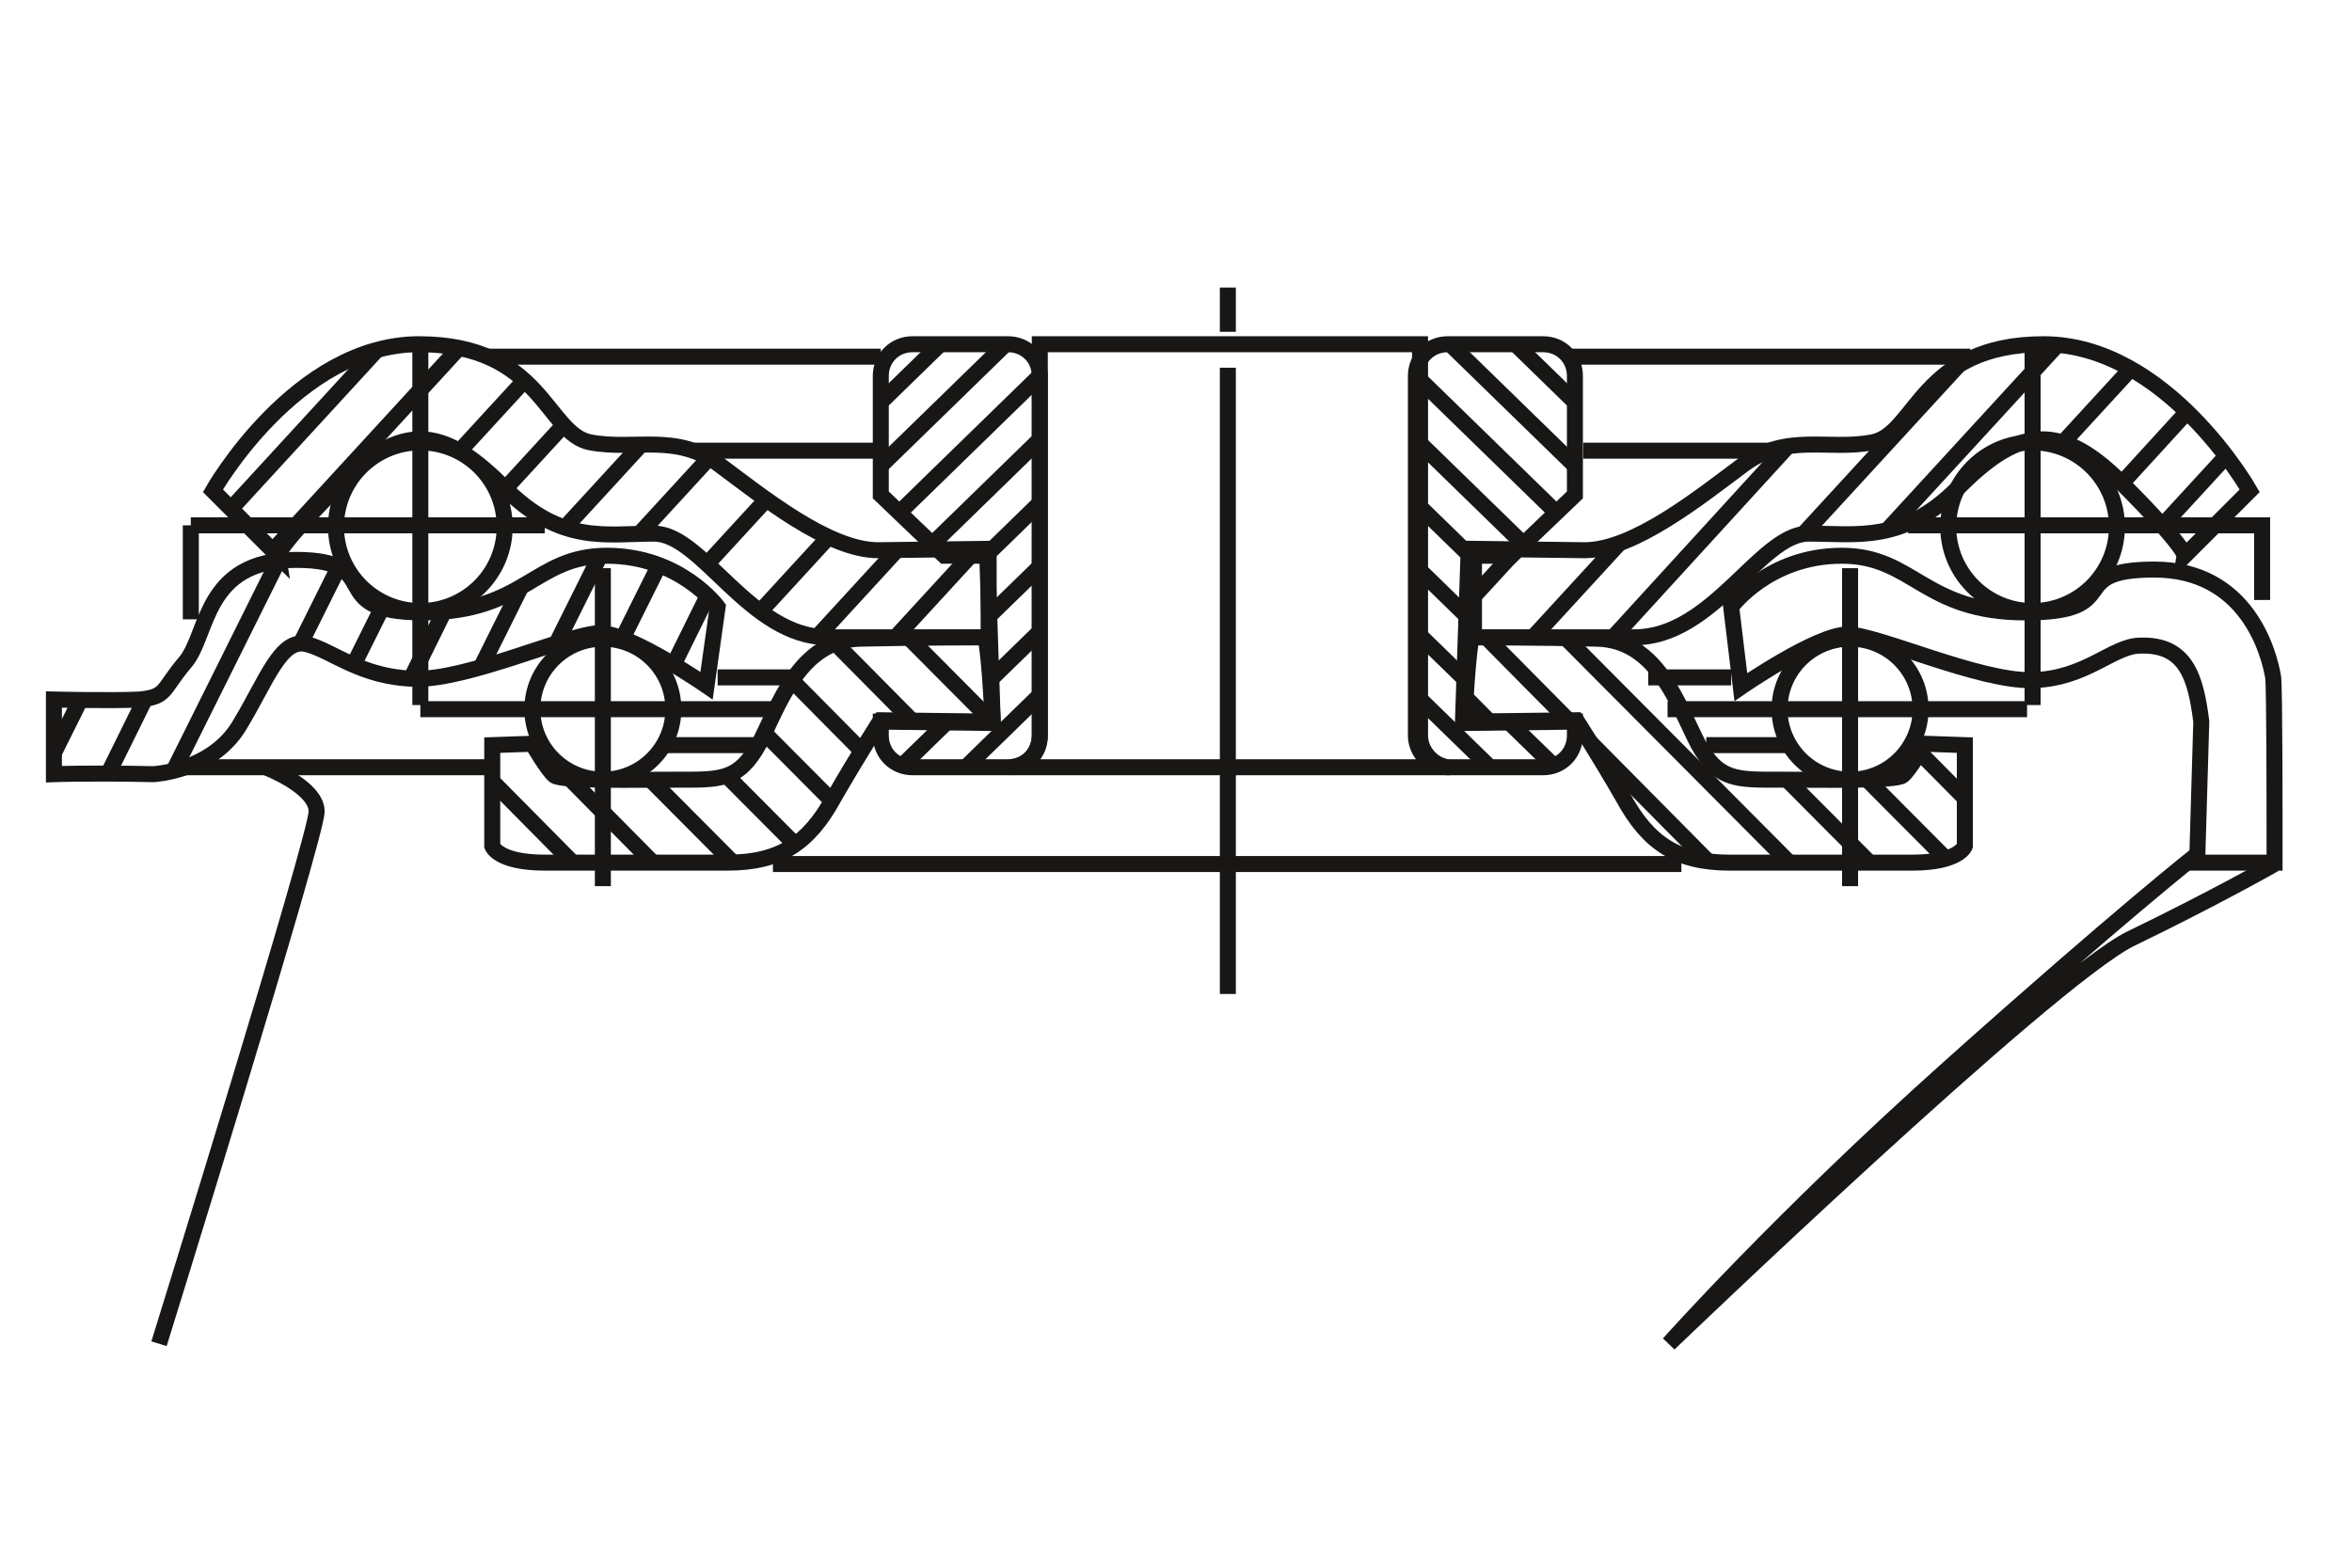 <?xml version="1.0" encoding="utf-8"?>
<!-- Generator: Adobe Illustrator 21.0.0, SVG Export Plug-In . SVG Version: 6.00 Build 0)  -->
<svg version="1.1" id="Ebene_1" xmlns="http://www.w3.org/2000/svg" xmlns:xlink="http://www.w3.org/1999/xlink" x="0px" y="0px"
	 width="170.1px" height="113.4px" viewBox="0 0 170.1 113.4" enable-background="new 0 0 170.1 113.4" xml:space="preserve">
<path fill="none" stroke="#181716" stroke-width="1.157" stroke-miterlimit="10" d="M102.7,53.2V24.9H75.2v28.3
	c0,1.3-1,2.3-2.2,2.3h31.3v-0.1C103.4,55.1,102.7,54.2,102.7,53.2z"/>
<g>
	<g>
		<defs>
			<path id="SVGID_2_" d="M72.9,55.5H66c-1.3,0-2.3-1-2.3-2.3v-1l8.1,0.1l-0.4-12.1h-3.1l-4.6-4.4v-8.6c0-1.3,1-2.3,2.3-2.3h6.9
				c1.3,0,2.3,1,2.3,2.3v26C75.2,54.5,74.2,55.5,72.9,55.5z"/>
		</defs>
		<clipPath id="SVGID_4_">
			<use xlink:href="#SVGID_2_"  overflow="visible"/>
		</clipPath>
		<g clip-path="url(#SVGID_4_)">
			<line fill="none" stroke="#181716" stroke-width="1.157" stroke-miterlimit="10" x1="75.8" y1="17.3" x2="60.3" y2="32.4"/>
			<line fill="none" stroke="#181716" stroke-width="1.157" stroke-miterlimit="10" x1="75.8" y1="21.9" x2="60.3" y2="37"/>
			<line fill="none" stroke="#181716" stroke-width="1.157" stroke-miterlimit="10" x1="75.8" y1="26.6" x2="60.3" y2="41.7"/>
			<line fill="none" stroke="#181716" stroke-width="1.157" stroke-miterlimit="10" x1="75.8" y1="31.2" x2="60.3" y2="46.3"/>
			<line fill="none" stroke="#181716" stroke-width="1.157" stroke-miterlimit="10" x1="75.8" y1="35.8" x2="60.3" y2="50.9"/>
			<line fill="none" stroke="#181716" stroke-width="1.157" stroke-miterlimit="10" x1="75.8" y1="40.4" x2="60.3" y2="55.5"/>
			<line fill="none" stroke="#181716" stroke-width="1.157" stroke-miterlimit="10" x1="75.8" y1="45.1" x2="60.3" y2="60.2"/>
			<line fill="none" stroke="#181716" stroke-width="1.157" stroke-miterlimit="10" x1="75.8" y1="49.7" x2="60.3" y2="64.8"/>
		</g>
	</g>
	<g>
		<path id="SVGID_1_" fill="none" stroke="#181716" stroke-width="1.157" stroke-miterlimit="10" d="M72.9,55.5H66
			c-1.3,0-2.3-1-2.3-2.3v-1l8.1,0.1l-0.4-12.1h-3.1l-4.6-4.4v-8.6c0-1.3,1-2.3,2.3-2.3h6.9c1.3,0,2.3,1,2.3,2.3v26
			C75.2,54.5,74.2,55.5,72.9,55.5z"/>
	</g>
</g>
<g>
	<g>
		<defs>
			<path id="SVGID_6_" d="M104.7,55.5h6.9c1.3,0,2.3-1,2.3-2.3v-1l-8.1,0.1l0.4-12.1h3.1l4.6-4.4v-8.6c0-1.3-1-2.3-2.3-2.3h-6.9
				c-1.3,0-2.3,1-2.3,2.3v26C102.4,54.5,103.5,55.5,104.7,55.5z"/>
		</defs>
		<clipPath id="SVGID_8_">
			<use xlink:href="#SVGID_6_"  overflow="visible"/>
		</clipPath>
		<g clip-path="url(#SVGID_8_)">
			<line fill="none" stroke="#181716" stroke-width="1.157" stroke-miterlimit="10" x1="101.8" y1="17.3" x2="117.3" y2="32.4"/>
			<line fill="none" stroke="#181716" stroke-width="1.157" stroke-miterlimit="10" x1="101.8" y1="21.9" x2="117.3" y2="37"/>
			<line fill="none" stroke="#181716" stroke-width="1.157" stroke-miterlimit="10" x1="101.8" y1="26.6" x2="117.3" y2="41.7"/>
			<line fill="none" stroke="#181716" stroke-width="1.157" stroke-miterlimit="10" x1="101.8" y1="31.2" x2="117.3" y2="46.3"/>
			<line fill="none" stroke="#181716" stroke-width="1.157" stroke-miterlimit="10" x1="101.8" y1="35.8" x2="117.3" y2="50.9"/>
			<line fill="none" stroke="#181716" stroke-width="1.157" stroke-miterlimit="10" x1="101.8" y1="40.4" x2="117.3" y2="55.5"/>
			<line fill="none" stroke="#181716" stroke-width="1.157" stroke-miterlimit="10" x1="101.8" y1="45.1" x2="117.3" y2="60.2"/>
			<line fill="none" stroke="#181716" stroke-width="1.157" stroke-miterlimit="10" x1="101.8" y1="49.7" x2="117.3" y2="64.8"/>
		</g>
	</g>
	<g>
		<path id="SVGID_3_" fill="none" stroke="#181716" stroke-width="1.157" stroke-miterlimit="10" d="M104.7,55.5h6.9
			c1.3,0,2.3-1,2.3-2.3v-1l-8.1,0.1l0.4-12.1h3.1l4.6-4.4v-8.6c0-1.3-1-2.3-2.3-2.3h-6.9c-1.3,0-2.3,1-2.3,2.3v26
			C102.4,54.5,103.5,55.5,104.7,55.5z"/>
	</g>
</g>
<g>
	<g>
		<defs>
			<path id="SVGID_10_" d="M63.5,39.8c-3.6,0-8.4-3.9-11.5-6.2s-6.1-1-9.3-1.6s-3.5-7.1-12.4-7.1S15.4,35.5,15.4,35.5l4.7,4.7
				c0,0-0.1-0.6,4.6-5.3s7.7-3.7,11.8,0.4s7.3,3.3,10.8,3.3s6.9,7.5,12.6,7.5c5.8,0,11.6,0,11.6,0v-6.4L63.5,39.8L63.5,39.8z"/>
		</defs>
		<clipPath id="SVGID_12_">
			<use xlink:href="#SVGID_10_"  overflow="visible"/>
		</clipPath>
		<g clip-path="url(#SVGID_12_)">
			<line fill="none" stroke="#181716" stroke-width="1.157" stroke-miterlimit="10" x1="29.2" y1="23.2" x2="7.8" y2="46.5"/>
			<line fill="none" stroke="#181716" stroke-width="1.157" stroke-miterlimit="10" x1="35" y1="23.2" x2="13.6" y2="46.5"/>
			<line fill="none" stroke="#181716" stroke-width="1.157" stroke-miterlimit="10" x1="41.9" y1="23.2" x2="20.5" y2="46.5"/>
			<line fill="none" stroke="#181716" stroke-width="1.157" stroke-miterlimit="10" x1="47.7" y1="23.2" x2="26.3" y2="46.5"/>
			<line fill="none" stroke="#181716" stroke-width="1.157" stroke-miterlimit="10" x1="54.6" y1="23.2" x2="33.2" y2="46.5"/>
			<line fill="none" stroke="#181716" stroke-width="1.157" stroke-miterlimit="10" x1="60.4" y1="23.2" x2="39" y2="46.5"/>
			<line fill="none" stroke="#181716" stroke-width="1.157" stroke-miterlimit="10" x1="67.3" y1="23.2" x2="45.9" y2="46.5"/>
			<line fill="none" stroke="#181716" stroke-width="1.157" stroke-miterlimit="10" x1="74.3" y1="23.2" x2="52.9" y2="46.5"/>
			<line fill="none" stroke="#181716" stroke-width="1.157" stroke-miterlimit="10" x1="80.1" y1="23.2" x2="58.7" y2="46.5"/>
			<line fill="none" stroke="#181716" stroke-width="1.157" stroke-miterlimit="10" x1="85.8" y1="23.2" x2="64.4" y2="46.5"/>
		</g>
	</g>
	<g>
		<path id="SVGID_5_" fill="none" stroke="#181716" stroke-width="1.157" stroke-miterlimit="10" d="M63.5,39.8
			c-3.6,0-8.4-3.9-11.5-6.2s-6.1-1-9.3-1.6s-3.5-7.1-12.4-7.1S15.4,35.5,15.4,35.5l4.7,4.7c0,0-0.1-0.6,4.6-5.3s7.7-3.7,11.8,0.4
			s7.3,3.3,10.8,3.3s6.9,7.5,12.6,7.5c5.8,0,11.6,0,11.6,0v-6.4L63.5,39.8L63.5,39.8z"/>
	</g>
</g>
<g>
	<g>
		<defs>
			<path id="SVGID_14_" d="M114.6,39.8c3.6,0,8.4-3.9,11.5-6.2s6.1-1,9.3-1.6s3.5-7.1,12.4-7.1s14.9,10.6,14.9,10.6l-4.7,4.7
				c0,0,0.1-0.6-4.6-5.3s-7.7-3.7-11.8,0.4c-4,4-7.3,3.3-10.8,3.3s-6.9,7.5-12.6,7.5c-5.8,0-11.6,0-11.6,0v-6.4L114.6,39.8
				L114.6,39.8z"/>
		</defs>
		<clipPath id="SVGID_15_">
			<use xlink:href="#SVGID_14_"  overflow="visible"/>
		</clipPath>
		<g clip-path="url(#SVGID_15_)">
			<line fill="none" stroke="#181716" stroke-width="1.157" stroke-miterlimit="10" x1="124.9" y1="23.2" x2="103.5" y2="46.5"/>
			<line fill="none" stroke="#181716" stroke-width="1.157" stroke-miterlimit="10" x1="131.9" y1="23.2" x2="110.5" y2="46.5"/>
			<line fill="none" stroke="#181716" stroke-width="1.157" stroke-miterlimit="10" x1="137.6" y1="23.2" x2="116.3" y2="46.5"/>
			<line fill="none" stroke="#181716" stroke-width="1.157" stroke-miterlimit="10" x1="144.6" y1="23.2" x2="123.2" y2="46.5"/>
			<line fill="none" stroke="#181716" stroke-width="1.157" stroke-miterlimit="10" x1="150.4" y1="23.2" x2="129" y2="46.5"/>
			<line fill="none" stroke="#181716" stroke-width="1.157" stroke-miterlimit="10" x1="157.3" y1="23.2" x2="135.9" y2="46.5"/>
			<line fill="none" stroke="#181716" stroke-width="1.157" stroke-miterlimit="10" x1="164.2" y1="23.2" x2="142.9" y2="46.5"/>
			<line fill="none" stroke="#181716" stroke-width="1.157" stroke-miterlimit="10" x1="170" y1="23.2" x2="148.6" y2="46.5"/>
		</g>
	</g>
	<g>
		<path id="SVGID_7_" fill="none" stroke="#181716" stroke-width="1.157" stroke-miterlimit="10" d="M114.6,39.8
			c3.6,0,8.4-3.9,11.5-6.2s6.1-1,9.3-1.6s3.5-7.1,12.4-7.1s14.9,10.6,14.9,10.6l-4.7,4.7c0,0,0.1-0.6-4.6-5.3s-7.7-3.7-11.8,0.4
			c-4,4-7.3,3.3-10.8,3.3s-6.9,7.5-12.6,7.5c-5.8,0-11.6,0-11.6,0v-6.4L114.6,39.8L114.6,39.8z"/>
	</g>
</g>
<line fill="none" stroke="#181716" stroke-width="1.157" stroke-miterlimit="10" x1="35.2" y1="25.8" x2="63.7" y2="25.8"/>
<line fill="none" stroke="#181716" stroke-width="1.157" stroke-miterlimit="10" x1="113.5" y1="25.8" x2="142.5" y2="25.8"/>
<line fill="none" stroke="#181716" stroke-width="1.157" stroke-miterlimit="10" x1="50.2" y1="32.6" x2="63.7" y2="32.6"/>
<line fill="none" stroke="#181716" stroke-width="1.157" stroke-miterlimit="10" x1="114.5" y1="32.6" x2="128" y2="32.6"/>
<path fill="none" stroke="#181716" stroke-width="1.157" stroke-miterlimit="10" d="M159.2,52.2c-0.4-3.2-1.1-5.6-4.4-5.5
	c-2,0-3.9,2.4-7.8,2.5c-3.9,0.1-11.2-3.3-13.4-3.3s-7.7,3.8-7.7,3.8l-0.7-5.8c0,0,2.7-3.7,8-3.7c5.2,0,5.9,4.1,13.3,4.1
	c7.4,0,2.6-3.1,9.3-3.1s8.3,6,8.6,7.8c0.1,0.9,0.1,9.5,0.1,13.4h-5.6L159.2,52.2z"/>
<g>
	<g>
		<defs>
			<path id="SVGID_16_" d="M51.9,43.9c0,0-2.7-3.7-8-3.7s-5.9,4.1-13.3,4.1s-2.5-3.8-9.2-3.8s-6.3,5.4-8,7.4s-1.3,2.5-3.3,2.7
				c-2,0.1-6.2,0-6.2,0V56c0,0,2.5-0.1,7.2,0c0,0,4.2-0.2,6.2-3.5s3-6.4,4.9-5.9s3.9,2.4,7.8,2.5s11.2-3.3,13.4-3.3s7.7,3.8,7.7,3.8
				L51.9,43.9z"/>
		</defs>
		<clipPath id="SVGID_17_">
			<use xlink:href="#SVGID_16_"  overflow="visible"/>
		</clipPath>
		<g clip-path="url(#SVGID_17_)">
			<line fill="none" stroke="#181716" stroke-width="1.157" stroke-miterlimit="10" x1="11.6" y1="39" x2="-0.5" y2="63.3"/>
			<line fill="none" stroke="#181716" stroke-width="1.157" stroke-miterlimit="10" x1="16.2" y1="39" x2="4.2" y2="63.3"/>
			<line fill="none" stroke="#181716" stroke-width="1.157" stroke-miterlimit="10" x1="20.9" y1="39" x2="8.8" y2="63.3"/>
			<line fill="none" stroke="#181716" stroke-width="1.157" stroke-miterlimit="10" x1="25.5" y1="39" x2="13.4" y2="63.3"/>
			<line fill="none" stroke="#181716" stroke-width="1.157" stroke-miterlimit="10" x1="30.1" y1="39" x2="18" y2="63.3"/>
			<line fill="none" stroke="#181716" stroke-width="1.157" stroke-miterlimit="10" x1="34.7" y1="39" x2="22.7" y2="63.3"/>
			<line fill="none" stroke="#181716" stroke-width="1.157" stroke-miterlimit="10" x1="39.4" y1="39" x2="27.3" y2="63.3"/>
			<line fill="none" stroke="#181716" stroke-width="1.157" stroke-miterlimit="10" x1="44" y1="39" x2="31.9" y2="63.3"/>
			<line fill="none" stroke="#181716" stroke-width="1.157" stroke-miterlimit="10" x1="48.6" y1="39" x2="36.5" y2="63.3"/>
			<line fill="none" stroke="#181716" stroke-width="1.157" stroke-miterlimit="10" x1="53.2" y1="39" x2="41.2" y2="63.3"/>
		</g>
	</g>
	<g>
		<path id="SVGID_9_" fill="none" stroke="#181716" stroke-width="1.157" stroke-miterlimit="10" d="M51.9,43.9c0,0-2.7-3.7-8-3.7
			s-5.9,4.1-13.3,4.1s-2.5-3.8-9.2-3.8s-6.3,5.4-8,7.4s-1.3,2.5-3.3,2.7c-2,0.1-6.2,0-6.2,0V56c0,0,2.5-0.1,7.2,0
			c0,0,4.2-0.2,6.2-3.5s3-6.4,4.9-5.9s3.9,2.4,7.8,2.5s11.2-3.3,13.4-3.3s7.7,3.8,7.7,3.8L51.9,43.9z"/>
	</g>
</g>
<line fill="none" stroke="#181716" stroke-width="1.157" stroke-miterlimit="10" x1="88.8" y1="24" x2="88.8" y2="20.8"/>
<line fill="none" stroke="#181716" stroke-width="1.157" stroke-miterlimit="10" x1="88.8" y1="71.9" x2="88.8" y2="26.6"/>
<g>
	<circle fill="none" stroke="#181716" stroke-width="1.157" stroke-miterlimit="10" cx="30.4" cy="38.1" r="6.1"/>
	<line fill="none" stroke="#181716" stroke-width="1.157" stroke-miterlimit="10" x1="30.4" y1="24.9" x2="30.4" y2="51"/>
	<line fill="none" stroke="#181716" stroke-width="1.157" stroke-miterlimit="10" x1="39.4" y1="38" x2="13.8" y2="38"/>
</g>
<g>
	<circle fill="none" stroke="#181716" stroke-width="1.157" stroke-miterlimit="10" cx="147" cy="38.1" r="6.1"/>
	<line fill="none" stroke="#181716" stroke-width="1.157" stroke-miterlimit="10" x1="147" y1="24.9" x2="147" y2="51"/>
	<polyline fill="none" stroke="#181716" stroke-width="1.157" stroke-miterlimit="10" points="138,38 163.6,38 163.6,43.4 	"/>
</g>
<g>
	<circle fill="none" stroke="#181716" stroke-width="1.157" stroke-miterlimit="10" cx="43.6" cy="51.3" r="5.1"/>
	<line fill="none" stroke="#181716" stroke-width="1.157" stroke-miterlimit="10" x1="56.4" y1="51.3" x2="30.4" y2="51.3"/>
	<line fill="none" stroke="#181716" stroke-width="1.157" stroke-miterlimit="10" x1="43.6" y1="41.1" x2="43.6" y2="64.1"/>
</g>
<g>
	<circle fill="none" stroke="#181716" stroke-width="1.157" stroke-miterlimit="10" cx="133.8" cy="51.3" r="5.1"/>
	<line fill="none" stroke="#181716" stroke-width="1.157" stroke-miterlimit="10" x1="146.6" y1="51.3" x2="120.6" y2="51.3"/>
	<line fill="none" stroke="#181716" stroke-width="1.157" stroke-miterlimit="10" x1="133.8" y1="41.1" x2="133.8" y2="64.1"/>
</g>
<line fill="none" stroke="#181716" stroke-width="1.157" stroke-miterlimit="10" x1="13.8" y1="38" x2="13.8" y2="44.8"/>
<line fill="none" stroke="#181716" stroke-width="1.157" stroke-miterlimit="10" x1="57.9" y1="49" x2="51.9" y2="49"/>
<line fill="none" stroke="#181716" stroke-width="1.157" stroke-miterlimit="10" x1="125.2" y1="49" x2="119.2" y2="49"/>
<line fill="none" stroke="#181716" stroke-width="1.157" stroke-miterlimit="10" x1="47.9" y1="53.9" x2="54.6" y2="53.9"/>
<line fill="none" stroke="#181716" stroke-width="1.157" stroke-miterlimit="10" x1="123.4" y1="53.9" x2="129.4" y2="53.9"/>
<line fill="none" stroke="#181716" stroke-width="1.157" stroke-miterlimit="10" x1="36.1" y1="55.5" x2="13.2" y2="55.5"/>
<line fill="none" stroke="#181716" stroke-width="1.157" stroke-miterlimit="10" x1="55.9" y1="62.5" x2="121.6" y2="62.5"/>
<g>
	<g>
		<defs>
			<path id="SVGID_18_" d="M142.1,61.2c0,0-0.4,1.2-3.8,1.2s-9.3,0-13.2,0c-3.8,0-5.9-1.4-7.7-4.7c-1.9-3.3-3.4-5.6-3.4-5.6
				l-8.1,0.1c0,0,0.3-6.1,0.6-6.1c0.3,0,4.6,0,9,0.1s5.9,4.9,7.3,7.6c1.5,2.7,2.8,2.6,6,2.6c3.2,0,8.3,0.1,8.8-0.3s1.6-2.3,1.6-2.3
				l2.9,0.1L142.1,61.2L142.1,61.2z"/>
		</defs>
		<clipPath id="SVGID_19_">
			<use xlink:href="#SVGID_18_"  overflow="visible"/>
		</clipPath>
		<g clip-path="url(#SVGID_19_)">
			<line fill="none" stroke="#181716" stroke-width="1.157" stroke-miterlimit="10" x1="129.3" y1="44.8" x2="148.4" y2="64.1"/>
			<line fill="none" stroke="#181716" stroke-width="1.157" stroke-miterlimit="10" x1="123.5" y1="44.8" x2="142.7" y2="64.1"/>
			<line fill="none" stroke="#181716" stroke-width="1.157" stroke-miterlimit="10" x1="117.7" y1="44.8" x2="136.9" y2="64.1"/>
			<line fill="none" stroke="#181716" stroke-width="1.157" stroke-miterlimit="10" x1="111.9" y1="44.8" x2="131.1" y2="64.1"/>
			<line fill="none" stroke="#181716" stroke-width="1.157" stroke-miterlimit="10" x1="106.2" y1="44.8" x2="125.3" y2="64.1"/>
			<line fill="none" stroke="#181716" stroke-width="1.157" stroke-miterlimit="10" x1="100.4" y1="44.8" x2="119.5" y2="64.1"/>
		</g>
	</g>
	<g>
		<path id="SVGID_11_" fill="none" stroke="#181716" stroke-width="1.157" stroke-miterlimit="10" d="M142.1,61.2
			c0,0-0.4,1.2-3.8,1.2s-9.3,0-13.2,0c-3.8,0-5.9-1.4-7.7-4.7c-1.9-3.3-3.4-5.6-3.4-5.6l-8.1,0.1c0,0,0.3-6.1,0.6-6.1
			c0.3,0,4.6,0,9,0.1s5.9,4.9,7.3,7.6c1.5,2.7,2.8,2.6,6,2.6c3.2,0,8.3,0.1,8.8-0.3s1.6-2.3,1.6-2.3l2.9,0.1L142.1,61.2L142.1,61.2z
			"/>
	</g>
</g>
<g>
	<g>
		<defs>
			<path id="SVGID_20_" d="M35.6,61.2c0,0,0.4,1.2,3.8,1.2c3.4,0,9.3,0,13.2,0c3.8,0,5.9-1.4,7.7-4.7c1.9-3.3,3.4-5.6,3.4-5.6
				l8.1,0.1c0,0-0.3-6.1-0.6-6.1c-0.3,0-4.6,0-9,0.1s-5.9,4.9-7.3,7.6c-1.5,2.7-2.8,2.6-6,2.6s-8.3,0.1-8.8-0.3
				c-0.5-0.4-1.6-2.3-1.6-2.3l-2.9,0.1C35.6,53.9,35.6,61.2,35.6,61.2z"/>
		</defs>
		<clipPath id="SVGID_21_">
			<use xlink:href="#SVGID_20_"  overflow="visible"/>
		</clipPath>
		<g clip-path="url(#SVGID_21_)">
			<line fill="none" stroke="#181716" stroke-width="1.157" stroke-miterlimit="10" x1="64.4" y1="44.8" x2="83.6" y2="64.1"/>
			<line fill="none" stroke="#181716" stroke-width="1.157" stroke-miterlimit="10" x1="58.7" y1="44.8" x2="77.8" y2="64.1"/>
			<line fill="none" stroke="#181716" stroke-width="1.157" stroke-miterlimit="10" x1="52.9" y1="44.8" x2="72" y2="64.1"/>
			<line fill="none" stroke="#181716" stroke-width="1.157" stroke-miterlimit="10" x1="47.1" y1="44.8" x2="66.3" y2="64.1"/>
			<line fill="none" stroke="#181716" stroke-width="1.157" stroke-miterlimit="10" x1="41.3" y1="44.8" x2="60.5" y2="64.1"/>
			<line fill="none" stroke="#181716" stroke-width="1.157" stroke-miterlimit="10" x1="35.5" y1="44.8" x2="54.7" y2="64.1"/>
			<line fill="none" stroke="#181716" stroke-width="1.157" stroke-miterlimit="10" x1="29.8" y1="44.8" x2="48.9" y2="64.1"/>
			<line fill="none" stroke="#181716" stroke-width="1.157" stroke-miterlimit="10" x1="24" y1="44.8" x2="43.1" y2="64.1"/>
		</g>
	</g>
	<g>
		<path id="SVGID_13_" fill="none" stroke="#181716" stroke-width="1.157" stroke-miterlimit="10" d="M35.6,61.2
			c0,0,0.4,1.2,3.8,1.2c3.4,0,9.3,0,13.2,0c3.8,0,5.9-1.4,7.7-4.7c1.9-3.3,3.4-5.6,3.4-5.6l8.1,0.1c0,0-0.3-6.1-0.6-6.1
			c-0.3,0-4.6,0-9,0.1s-5.9,4.9-7.3,7.6c-1.5,2.7-2.8,2.6-6,2.6s-8.3,0.1-8.8-0.3c-0.5-0.4-1.6-2.3-1.6-2.3l-2.9,0.1
			C35.6,53.9,35.6,61.2,35.6,61.2z"/>
	</g>
</g>
<path fill="none" stroke="#181716" stroke-width="1.157" stroke-miterlimit="10" d="M19.2,55.5c0,0,3.7,1.4,3.7,3.2
	S11.5,97.2,11.5,97.2"/>
<path fill="none" stroke="#181716" stroke-width="1.157" stroke-miterlimit="10" d="M158.9,61.8c0,0-5.6,4.4-17.9,15.4
	s-20.3,20-20.3,20s27.5-26.4,33.4-29.3c6-2.9,10.4-5.4,10.4-5.4"/>
</svg>
